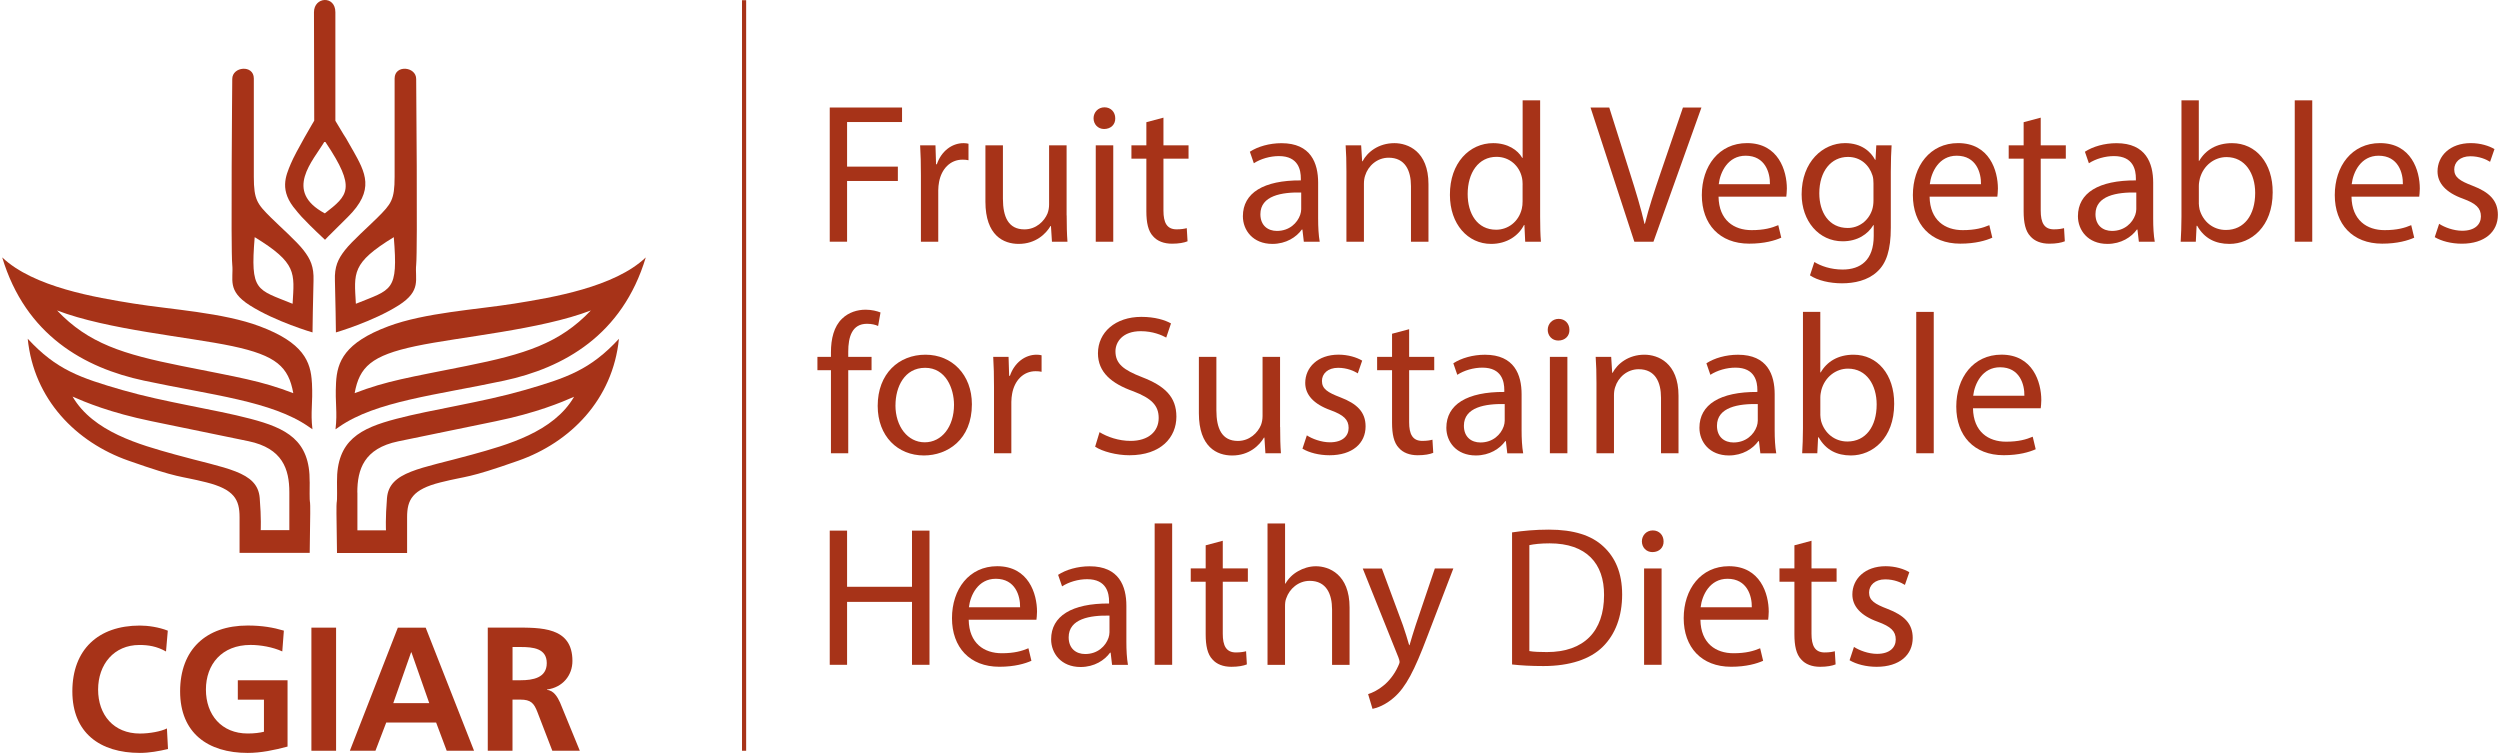 <?xml version="1.0" encoding="UTF-8"?><svg xmlns="http://www.w3.org/2000/svg" id="Layer_1657cbca467b88" viewBox="0 0 601.65 181.51" aria-hidden="true" width="601px" height="181px"><defs><linearGradient class="cerosgradient" data-cerosgradient="true" id="CerosGradient_id720e30327" gradientUnits="userSpaceOnUse" x1="50%" y1="100%" x2="50%" y2="0%"><stop offset="0%" stop-color="#d1d1d1"/><stop offset="100%" stop-color="#d1d1d1"/></linearGradient><linearGradient/><style>.cls-1-657cbca467b88{fill:#a73318;stroke-width:0px;}</style></defs><path class="cls-1-657cbca467b88" d="M72.64,60.3c-1.69-2.18-5.74-5.75-7.86-7.86-3.27-3.26-4.11-4.23-4.11-9.8v-23.72c0-3.39-5.2-2.9-5.2.12,0,0-.37,41.26,0,44.77.36,3.51-1.38,6.24,4.23,9.8,6.21,3.94,15.12,6.53,15.12,6.53,0,0,.12-9.08.24-12.46.12-3.38-.73-5.2-2.42-7.38M70.02,73.2s-.01.03-.01.03c-8.69-3.54-10.22-2.85-9.13-16.06,10.27,6.29,9.56,8.6,9.14,16.03"/><path class="cls-1-657cbca467b88" d="M80.22,67.68c.12,3.39.24,12.46.24,12.46,0,0,8.92-2.6,15.12-6.53,5.61-3.56,3.87-6.29,4.23-9.8.36-3.51,0-44.77,0-44.77,0-3.02-5.2-3.51-5.2-.12v23.72c0,5.57-.84,6.53-4.11,9.8-2.12,2.12-6.17,5.69-7.86,7.86-1.7,2.18-2.55,3.99-2.42,7.38M94.41,57.16c1.09,13.21-.44,12.53-9.13,16.07,0,0-.01-.01-.01-.03-.41-7.43-1.13-9.74,9.15-16.03"/><path class="cls-1-657cbca467b88" d="M84.52,36.18c-3.04-5.41,0,0-4.19-7.06V2.95c0-4.1-5.16-3.77-5.16,0l.06,26.14s-4.41,7.42-5.64,10.37c-1.23,2.96-2.88,6.5,1.29,11.26.32.36.84,1.37,6.95,7.09,0,0,.13-.14.13-.14,0,0-.04-.03,5.34-5.33,6.65-6.56,4.26-10.75,1.23-16.16M77.79,51.44c-10.02-5.36-2.85-12.63,0-17.44l.25.4c7.36,11.02,5.37,12.68-.25,17.04"/><path class="cls-1-657cbca467b88" d="M74.67,92.28c-.25-5.14-2.07-9.68-12.58-13.62-8.83-3.31-21.33-4.03-30.4-5.48-9.08-1.46-24.14-3.94-31.68-11.13,5.65,18.78,19.8,26.64,34.17,29.71,16.27,3.48,30.86,4.94,39.72,11.11l.9.62c-.5-4.34.14-6.08-.12-11.22M70.17,94.78c-7.78-2.99-12.97-3.76-26.98-6.57-14.02-2.82-22.39-5.39-29.96-13.37,12.16,4.67,31.66,6.36,42.28,8.61,10.63,2.26,13.53,5.01,14.67,11.32h0Z"/><path class="cls-1-657cbca467b88" d="M80.36,103.5l.9-.62c8.87-6.17,23.46-7.63,39.73-11.11,14.36-3.08,28.52-10.94,34.17-29.71-7.53,7.19-22.61,9.67-31.68,11.13-9.08,1.45-21.57,2.17-30.4,5.48-10.51,3.94-12.33,8.48-12.59,13.62-.26,5.14.38,6.88-.13,11.22M84.98,94.77c1.14-6.31,4.03-9.06,14.67-11.32,10.63-2.25,30.12-3.94,42.28-8.61-7.57,7.97-15.95,10.55-29.96,13.37-14.02,2.82-19.21,3.59-26.99,6.57h0Z"/><path class="cls-1-657cbca467b88" d="M74.13,116.16c.12-10.1-5.67-12.94-14.3-15.21-8.62-2.27-20.64-3.97-30.86-6.92-10.21-2.96-15.89-4.88-22.81-12.37,1.47,14.64,11.69,24.97,24.28,29.39,12.6,4.43,11.92,3.52,18.73,5.22,6.81,1.7,8.06,4.2,8.06,8.4v8.62h16.91c.34-19.51-.11-7.03,0-17.13M69.22,127.81h-6.89s.16-2.85-.24-7.76c-.54-6.48-8.08-7.04-20.5-10.5-8.52-2.37-19.64-5.43-24.62-13.94,3.02,1.33,9.08,3.88,18.97,5.92,9.41,1.93,14.78,3.03,23.44,4.83,8.24,1.72,9.85,6.76,9.85,12.32v9.12Z"/><path class="cls-1-657cbca467b88" d="M80.71,133.32h16.91v-8.63c0-4.2,1.25-6.69,8.06-8.4,6.81-1.7,6.13-.79,18.73-5.22,12.59-4.42,22.81-14.75,24.28-29.39-6.92,7.49-12.6,9.42-22.81,12.37-10.21,2.95-22.24,4.65-30.86,6.92-8.63,2.27-14.41,5.11-14.3,15.21.12,10.09-.34-2.39,0,17.13M85.62,118.72c0-5.56,1.61-10.61,9.85-12.32,8.66-1.8,14.03-2.9,23.44-4.83,9.89-2.03,15.95-4.59,18.97-5.92-4.97,8.53-16.09,11.59-24.62,13.95-12.41,3.45-19.96,4.02-20.49,10.49-.4,4.91-.24,7.76-.24,7.76h-6.89v-9.12Z"/><path class="cls-1-657cbca467b88" d="M39.98,180.57c-2.17.51-4.51.94-6.77.94-9.61,0-16.29-4.81-16.29-14.84s6.21-15.86,16.29-15.86c1.96,0,4.56.38,6.72,1.23l-.43,5.02c-2.25-1.27-4.3-1.57-6.42-1.57-6.13,0-9.95,4.67-9.95,10.76s3.74,10.59,10.08,10.59c2.34,0,5.11-.51,6.51-1.23l.26,4.97Z"/><path class="cls-1-657cbca467b88" d="M67.54,157.05c-2.29-1.06-5.27-1.57-7.66-1.57-6.93,0-10.76,4.68-10.76,10.76s3.75,10.59,10.08,10.59c1.61,0,2.89-.17,3.91-.42v-7.74h-6.3v-4.68h11.99v15.99c-3.15.85-6.42,1.53-9.61,1.53-9.61,0-16.29-4.81-16.29-14.84s6.21-15.87,16.29-15.87c3.45,0,6.16.47,8.72,1.23l-.38,5.02Z"/><rect class="cls-1-657cbca467b88" x="74.55" y="151.31" width="5.95" height="29.68"/><path class="cls-1-657cbca467b88" d="M102.96,169.51h-8.67l4.29-12.24h.09l4.29,12.24ZM83.83,180.99h6.16l2.6-6.8h12.03l2.55,6.8h6.59l-11.66-29.68h-6.71l-11.57,29.68Z"/><path class="cls-1-657cbca467b88" d="M123.04,155.98h1.95c2.98,0,6.3.31,6.3,3.88s-3.36,4.13-6.3,4.13h-1.95v-8ZM117.08,180.99h5.95v-12.33h1.91c2.51,0,3.28.85,4.12,3.06l3.57,9.27h6.63l-4.76-11.61c-.6-1.32-1.53-2.94-3.15-3.06v-.09c3.78-.51,6.13-3.4,6.13-6.89,0-8.25-7.61-8.04-13.99-8.04h-6.42v29.68Z"/><rect class="cls-1-657cbca467b88" x="178.36" y=".05" width="1" height="180.94"/><path class="cls-1-657cbca467b88" d="M199.51,25.92h17.43v3.5h-13.25v10.75h12.24v3.46h-12.24v14.64h-4.18V25.92Z"/><path class="cls-1-657cbca467b88" d="M221.49,42.29c0-2.74-.05-5.09-.19-7.25h3.7l.14,4.56h.19c1.06-3.12,3.6-5.09,6.43-5.09.48,0,.82.05,1.2.14v3.98c-.43-.1-.86-.14-1.44-.14-2.98,0-5.09,2.26-5.66,5.42-.1.58-.19,1.25-.19,1.97v12.39h-4.18v-15.99Z"/><path class="cls-1-657cbca467b88" d="M256.63,51.93c0,2.4.05,4.51.19,6.34h-3.74l-.24-3.79h-.1c-1.1,1.87-3.55,4.32-7.68,4.32-3.65,0-8.02-2.02-8.02-10.18v-13.58h4.22v12.87c0,4.42,1.34,7.39,5.18,7.39,2.83,0,4.8-1.97,5.57-3.84.24-.62.38-1.39.38-2.16v-14.26h4.22v16.9Z"/><path class="cls-1-657cbca467b88" d="M268.34,28.51c.05,1.44-1.01,2.59-2.69,2.59-1.49,0-2.54-1.15-2.54-2.59s1.1-2.64,2.64-2.64,2.59,1.15,2.59,2.64ZM263.64,58.27v-23.23h4.22v23.23h-4.22Z"/><path class="cls-1-657cbca467b88" d="M279.96,28.36v6.67h6.05v3.22h-6.05v12.53c0,2.88.82,4.51,3.17,4.51,1.1,0,1.92-.14,2.45-.29l.19,3.17c-.82.34-2.11.58-3.74.58-1.97,0-3.55-.62-4.56-1.78-1.2-1.25-1.63-3.31-1.63-6.05v-12.67h-3.6v-3.22h3.6v-5.57l4.13-1.1Z"/><path class="cls-1-657cbca467b88" d="M313.8,58.27l-.34-2.93h-.14c-1.3,1.82-3.79,3.46-7.1,3.46-4.71,0-7.11-3.31-7.11-6.67,0-5.62,4.99-8.69,13.97-8.64v-.48c0-1.92-.53-5.38-5.28-5.38-2.16,0-4.42.67-6.05,1.73l-.96-2.78c1.92-1.25,4.7-2.06,7.63-2.06,7.1,0,8.83,4.85,8.83,9.5v8.69c0,2.02.1,3.98.38,5.57h-3.84ZM313.17,46.41c-4.61-.1-9.84.72-9.84,5.23,0,2.74,1.82,4.03,3.98,4.03,3.02,0,4.94-1.92,5.62-3.89.14-.43.24-.91.24-1.34v-4.03Z"/><path class="cls-1-657cbca467b88" d="M324.07,41.33c0-2.4-.05-4.37-.19-6.29h3.74l.24,3.84h.1c1.15-2.21,3.84-4.37,7.68-4.37,3.22,0,8.21,1.92,8.21,9.89v13.87h-4.22v-13.39c0-3.74-1.39-6.86-5.38-6.86-2.79,0-4.95,1.97-5.67,4.32-.19.53-.29,1.25-.29,1.97v13.97h-4.22v-16.95Z"/><path class="cls-1-657cbca467b88" d="M370.77,24.19v28.08c0,2.06.05,4.42.19,6h-3.79l-.19-4.03h-.1c-1.3,2.59-4.13,4.56-7.92,4.56-5.62,0-9.94-4.75-9.94-11.81-.05-7.73,4.75-12.48,10.42-12.48,3.55,0,5.95,1.68,7.01,3.55h.1v-13.87h4.22ZM366.55,44.49c0-.53-.05-1.25-.19-1.78-.62-2.69-2.93-4.9-6.1-4.9-4.37,0-6.96,3.84-6.96,8.98,0,4.7,2.3,8.59,6.86,8.59,2.83,0,5.42-1.87,6.19-5.04.14-.58.19-1.15.19-1.82v-4.03Z"/><path class="cls-1-657cbca467b88" d="M393.48,58.27l-10.56-32.35h4.51l5.04,15.94c1.39,4.37,2.59,8.3,3.46,12.1h.1c.91-3.74,2.26-7.82,3.7-12.05l5.47-15.99h4.46l-11.57,32.35h-4.61Z"/><path class="cls-1-657cbca467b88" d="M413.78,47.42c.1,5.71,3.74,8.06,7.97,8.06,3.02,0,4.85-.53,6.43-1.2l.72,3.02c-1.49.67-4.03,1.44-7.73,1.44-7.15,0-11.42-4.7-11.42-11.71s4.13-12.53,10.9-12.53c7.58,0,9.6,6.67,9.6,10.95,0,.86-.1,1.54-.14,1.97h-16.32ZM426.17,44.4c.05-2.69-1.1-6.86-5.86-6.86-4.27,0-6.14,3.94-6.48,6.86h12.34Z"/><path class="cls-1-657cbca467b88" d="M455.5,35.04c-.1,1.68-.19,3.55-.19,6.38v13.49c0,5.33-1.06,8.59-3.31,10.61-2.26,2.11-5.52,2.78-8.45,2.78s-5.86-.67-7.73-1.92l1.06-3.22c1.54.96,3.94,1.82,6.82,1.82,4.32,0,7.49-2.26,7.49-8.11v-2.59h-.1c-1.3,2.16-3.79,3.89-7.39,3.89-5.76,0-9.89-4.9-9.89-11.33,0-7.87,5.14-12.34,10.46-12.34,4.03,0,6.24,2.11,7.25,4.03h.1l.19-3.5h3.7ZM451.13,44.21c0-.72-.05-1.34-.24-1.92-.77-2.45-2.83-4.46-5.91-4.46-4.03,0-6.91,3.41-6.91,8.78,0,4.56,2.3,8.35,6.86,8.35,2.59,0,4.94-1.63,5.86-4.32.24-.72.34-1.54.34-2.26v-4.18Z"/><path class="cls-1-657cbca467b88" d="M464.66,47.42c.1,5.71,3.74,8.06,7.97,8.06,3.02,0,4.85-.53,6.43-1.2l.72,3.02c-1.49.67-4.03,1.44-7.73,1.44-7.15,0-11.42-4.7-11.42-11.71s4.13-12.53,10.9-12.53c7.58,0,9.6,6.67,9.6,10.95,0,.86-.1,1.54-.14,1.97h-16.32ZM477.05,44.4c.05-2.69-1.1-6.86-5.86-6.86-4.27,0-6.14,3.94-6.48,6.86h12.34Z"/><path class="cls-1-657cbca467b88" d="M491.45,28.36v6.67h6.05v3.22h-6.05v12.53c0,2.88.82,4.51,3.17,4.51,1.1,0,1.92-.14,2.45-.29l.19,3.17c-.82.34-2.11.58-3.74.58-1.97,0-3.55-.62-4.56-1.78-1.2-1.25-1.63-3.31-1.63-6.05v-12.67h-3.6v-3.22h3.6v-5.57l4.13-1.1Z"/><path class="cls-1-657cbca467b88" d="M515.11,58.27l-.34-2.93h-.14c-1.3,1.82-3.79,3.46-7.1,3.46-4.71,0-7.11-3.31-7.11-6.67,0-5.62,4.99-8.69,13.97-8.64v-.48c0-1.92-.53-5.38-5.28-5.38-2.16,0-4.42.67-6.05,1.73l-.96-2.78c1.92-1.25,4.7-2.06,7.63-2.06,7.1,0,8.83,4.85,8.83,9.5v8.69c0,2.02.1,3.98.38,5.57h-3.84ZM514.49,46.41c-4.61-.1-9.84.72-9.84,5.23,0,2.74,1.82,4.03,3.98,4.03,3.02,0,4.94-1.92,5.62-3.89.14-.43.24-.91.24-1.34v-4.03Z"/><path class="cls-1-657cbca467b88" d="M525.19,58.27c.1-1.58.19-3.94.19-6v-28.08h4.18v14.59h.1c1.49-2.59,4.18-4.27,7.92-4.27,5.76,0,9.84,4.8,9.79,11.86,0,8.3-5.23,12.43-10.42,12.43-3.36,0-6.05-1.3-7.78-4.37h-.14l-.19,3.84h-3.65ZM529.56,48.96c0,.53.1,1.06.19,1.54.82,2.93,3.26,4.94,6.34,4.94,4.42,0,7.06-3.6,7.06-8.93,0-4.66-2.4-8.64-6.91-8.64-2.88,0-5.57,1.97-6.43,5.18-.1.48-.24,1.06-.24,1.73v4.18Z"/><path class="cls-1-657cbca467b88" d="M552.69,24.19h4.22v34.08h-4.22V24.19Z"/><path class="cls-1-657cbca467b88" d="M566.37,47.42c.1,5.71,3.74,8.06,7.97,8.06,3.02,0,4.85-.53,6.43-1.2l.72,3.02c-1.49.67-4.03,1.44-7.73,1.44-7.15,0-11.42-4.7-11.42-11.71s4.13-12.53,10.9-12.53c7.58,0,9.6,6.67,9.6,10.95,0,.86-.1,1.54-.14,1.97h-16.32ZM578.76,44.4c.05-2.69-1.1-6.86-5.86-6.86-4.27,0-6.14,3.94-6.48,6.86h12.34Z"/><path class="cls-1-657cbca467b88" d="M587.49,53.95c1.25.82,3.46,1.68,5.57,1.68,3.07,0,4.51-1.54,4.51-3.46,0-2.02-1.2-3.12-4.32-4.27-4.18-1.49-6.14-3.79-6.14-6.58,0-3.74,3.02-6.82,8.02-6.82,2.35,0,4.42.67,5.71,1.44l-1.06,3.07c-.91-.58-2.59-1.34-4.75-1.34-2.5,0-3.89,1.44-3.89,3.17,0,1.92,1.39,2.78,4.42,3.94,4.03,1.54,6.1,3.55,6.1,7.01,0,4.08-3.17,6.96-8.69,6.96-2.54,0-4.9-.62-6.53-1.58l1.06-3.22Z"/><path class="cls-1-657cbca467b88" d="M199.8,109.27v-20.02h-3.26v-3.22h3.26v-1.1c0-3.26.72-6.24,2.69-8.11,1.58-1.54,3.7-2.16,5.66-2.16,1.49,0,2.78.34,3.6.67l-.58,3.26c-.62-.29-1.49-.53-2.69-.53-3.6,0-4.51,3.17-4.51,6.72v1.25h5.62v3.22h-5.62v20.02h-4.18Z"/><path class="cls-1-657cbca467b88" d="M233.78,97.46c0,8.59-5.95,12.34-11.57,12.34-6.29,0-11.14-4.61-11.14-11.95,0-7.78,5.09-12.34,11.52-12.34s11.19,4.85,11.19,11.95ZM215.35,97.7c0,5.09,2.93,8.93,7.06,8.93s7.06-3.79,7.06-9.03c0-3.94-1.97-8.93-6.96-8.93s-7.15,4.61-7.15,9.03Z"/><path class="cls-1-657cbca467b88" d="M239.11,93.29c0-2.74-.05-5.09-.19-7.25h3.7l.14,4.56h.19c1.06-3.12,3.6-5.09,6.43-5.09.48,0,.82.05,1.2.14v3.98c-.43-.1-.86-.14-1.44-.14-2.98,0-5.09,2.26-5.66,5.43-.1.58-.19,1.25-.19,1.97v12.38h-4.18v-15.99Z"/><path class="cls-1-657cbca467b88" d="M264.55,104.18c1.87,1.15,4.61,2.11,7.49,2.11,4.27,0,6.77-2.26,6.77-5.52,0-3.02-1.73-4.75-6.1-6.43-5.28-1.87-8.54-4.61-8.54-9.17,0-5.04,4.18-8.78,10.46-8.78,3.31,0,5.71.77,7.15,1.58l-1.15,3.41c-1.06-.58-3.22-1.54-6.14-1.54-4.42,0-6.1,2.64-6.1,4.85,0,3.02,1.97,4.51,6.43,6.24,5.47,2.11,8.26,4.75,8.26,9.51,0,4.99-3.7,9.31-11.33,9.31-3.12,0-6.53-.91-8.26-2.06l1.06-3.5Z"/><path class="cls-1-657cbca467b88" d="M308.09,102.94c0,2.4.05,4.51.19,6.34h-3.74l-.24-3.79h-.1c-1.1,1.87-3.55,4.32-7.68,4.32-3.65,0-8.02-2.02-8.02-10.18v-13.59h4.22v12.87c0,4.42,1.34,7.39,5.18,7.39,2.83,0,4.8-1.97,5.57-3.84.24-.62.38-1.39.38-2.16v-14.26h4.22v16.9Z"/><path class="cls-1-657cbca467b88" d="M314.52,104.95c1.25.82,3.46,1.68,5.57,1.68,3.07,0,4.51-1.54,4.51-3.46,0-2.02-1.2-3.12-4.32-4.27-4.18-1.49-6.14-3.79-6.14-6.58,0-3.74,3.02-6.82,8.02-6.82,2.35,0,4.42.67,5.71,1.44l-1.06,3.07c-.91-.58-2.59-1.34-4.75-1.34-2.5,0-3.89,1.44-3.89,3.17,0,1.92,1.39,2.78,4.42,3.94,4.03,1.54,6.1,3.55,6.1,7.01,0,4.08-3.17,6.96-8.69,6.96-2.54,0-4.9-.62-6.53-1.58l1.06-3.22Z"/><path class="cls-1-657cbca467b88" d="M339.19,79.36v6.67h6.05v3.22h-6.05v12.53c0,2.88.82,4.51,3.17,4.51,1.1,0,1.92-.14,2.45-.29l.19,3.17c-.82.34-2.11.58-3.74.58-1.97,0-3.55-.62-4.56-1.78-1.2-1.25-1.63-3.31-1.63-6.05v-12.67h-3.6v-3.22h3.6v-5.57l4.13-1.1Z"/><path class="cls-1-657cbca467b88" d="M362.85,109.27l-.34-2.93h-.14c-1.3,1.82-3.79,3.46-7.1,3.46-4.71,0-7.11-3.31-7.11-6.67,0-5.62,4.99-8.69,13.97-8.64v-.48c0-1.92-.53-5.38-5.28-5.38-2.16,0-4.42.67-6.05,1.73l-.96-2.78c1.92-1.25,4.7-2.06,7.63-2.06,7.1,0,8.83,4.85,8.83,9.51v8.69c0,2.02.1,3.98.38,5.57h-3.84ZM362.23,97.41c-4.61-.1-9.84.72-9.84,5.23,0,2.74,1.82,4.03,3.98,4.03,3.02,0,4.94-1.92,5.62-3.89.14-.43.24-.91.24-1.34v-4.03Z"/><path class="cls-1-657cbca467b88" d="M377.83,79.51c.05,1.44-1.01,2.59-2.69,2.59-1.49,0-2.54-1.15-2.54-2.59s1.1-2.64,2.64-2.64,2.59,1.15,2.59,2.64ZM373.12,109.27v-23.23h4.22v23.23h-4.22Z"/><path class="cls-1-657cbca467b88" d="M384.35,92.33c0-2.4-.05-4.37-.19-6.29h3.74l.24,3.84h.1c1.15-2.21,3.84-4.37,7.68-4.37,3.22,0,8.21,1.92,8.21,9.89v13.87h-4.22v-13.39c0-3.75-1.39-6.87-5.38-6.87-2.79,0-4.95,1.97-5.67,4.32-.19.53-.29,1.25-.29,1.97v13.97h-4.22v-16.95Z"/><path class="cls-1-657cbca467b88" d="M423.86,109.27l-.34-2.93h-.14c-1.3,1.82-3.79,3.46-7.1,3.46-4.71,0-7.11-3.31-7.11-6.67,0-5.62,4.99-8.69,13.97-8.64v-.48c0-1.92-.53-5.38-5.28-5.38-2.16,0-4.42.67-6.05,1.73l-.96-2.78c1.92-1.25,4.7-2.06,7.63-2.06,7.1,0,8.83,4.85,8.83,9.51v8.69c0,2.02.1,3.98.38,5.57h-3.84ZM423.24,97.41c-4.61-.1-9.84.72-9.84,5.23,0,2.74,1.82,4.03,3.98,4.03,3.02,0,4.94-1.92,5.62-3.89.14-.43.24-.91.24-1.34v-4.03Z"/><path class="cls-1-657cbca467b88" d="M433.94,109.27c.1-1.58.19-3.94.19-6v-28.08h4.18v14.59h.1c1.49-2.59,4.18-4.27,7.92-4.27,5.76,0,9.84,4.8,9.79,11.86,0,8.3-5.23,12.43-10.42,12.43-3.36,0-6.05-1.3-7.78-4.37h-.14l-.19,3.84h-3.65ZM438.31,99.96c0,.53.1,1.06.19,1.54.82,2.93,3.26,4.94,6.34,4.94,4.42,0,7.06-3.6,7.06-8.93,0-4.66-2.4-8.64-6.91-8.64-2.88,0-5.57,1.97-6.43,5.19-.1.48-.24,1.06-.24,1.73v4.18Z"/><path class="cls-1-657cbca467b88" d="M461.44,75.19h4.22v34.08h-4.22v-34.08Z"/><path class="cls-1-657cbca467b88" d="M475.12,98.42c.1,5.71,3.74,8.06,7.97,8.06,3.02,0,4.85-.53,6.43-1.2l.72,3.02c-1.49.67-4.03,1.44-7.73,1.44-7.15,0-11.42-4.7-11.42-11.71s4.13-12.53,10.9-12.53c7.58,0,9.6,6.67,9.6,10.95,0,.86-.1,1.54-.14,1.97h-16.32ZM487.51,95.4c.05-2.69-1.1-6.86-5.86-6.86-4.27,0-6.14,3.94-6.48,6.86h12.34Z"/><path class="cls-1-657cbca467b88" d="M203.69,127.92v13.54h15.65v-13.54h4.22v32.35h-4.22v-15.17h-15.65v15.17h-4.18v-32.35h4.18Z"/><path class="cls-1-657cbca467b88" d="M233.01,149.42c.1,5.71,3.74,8.06,7.97,8.06,3.02,0,4.85-.53,6.43-1.2l.72,3.02c-1.49.67-4.03,1.44-7.73,1.44-7.15,0-11.42-4.71-11.42-11.71s4.13-12.53,10.9-12.53c7.58,0,9.6,6.67,9.6,10.94,0,.86-.1,1.54-.14,1.97h-16.32ZM245.4,146.4c.05-2.69-1.1-6.87-5.86-6.87-4.27,0-6.14,3.94-6.48,6.87h12.34Z"/><path class="cls-1-657cbca467b88" d="M267.57,160.27l-.34-2.93h-.14c-1.3,1.82-3.79,3.46-7.1,3.46-4.71,0-7.11-3.31-7.11-6.67,0-5.62,4.99-8.69,13.97-8.64v-.48c0-1.92-.53-5.38-5.28-5.38-2.16,0-4.42.67-6.05,1.73l-.96-2.78c1.92-1.25,4.7-2.06,7.63-2.06,7.1,0,8.83,4.85,8.83,9.5v8.69c0,2.02.1,3.98.38,5.57h-3.84ZM266.95,148.41c-4.61-.1-9.84.72-9.84,5.23,0,2.74,1.82,4.03,3.98,4.03,3.02,0,4.94-1.92,5.62-3.89.14-.43.24-.91.24-1.34v-4.03Z"/><path class="cls-1-657cbca467b88" d="M277.84,126.19h4.22v34.08h-4.22v-34.08Z"/><path class="cls-1-657cbca467b88" d="M294.26,130.36v6.67h6.05v3.22h-6.05v12.53c0,2.88.82,4.51,3.17,4.51,1.1,0,1.92-.14,2.45-.29l.19,3.17c-.82.34-2.11.58-3.74.58-1.97,0-3.55-.62-4.56-1.78-1.2-1.25-1.63-3.31-1.63-6.05v-12.67h-3.6v-3.22h3.6v-5.57l4.13-1.1Z"/><path class="cls-1-657cbca467b88" d="M305.06,126.19h4.22v14.5h.1c.67-1.2,1.73-2.26,3.02-2.98,1.25-.72,2.74-1.2,4.32-1.2,3.12,0,8.11,1.92,8.11,9.94v13.83h-4.22v-13.34c0-3.75-1.39-6.91-5.38-6.91-2.74,0-4.9,1.92-5.67,4.22-.24.58-.29,1.2-.29,2.02v14.02h-4.22v-34.08Z"/><path class="cls-1-657cbca467b88" d="M332.61,137.04l5.09,13.73c.53,1.54,1.1,3.36,1.49,4.75h.1c.43-1.39.91-3.17,1.49-4.85l4.61-13.63h4.46l-6.34,16.56c-3.02,7.97-5.09,12.05-7.97,14.55-2.06,1.82-4.13,2.54-5.18,2.74l-1.06-3.55c1.06-.34,2.45-1.01,3.7-2.06,1.15-.91,2.59-2.54,3.55-4.7.19-.43.34-.77.34-1.01s-.1-.58-.29-1.1l-8.59-21.41h4.61Z"/><path class="cls-1-657cbca467b88" d="M364,128.35c2.54-.38,5.57-.67,8.88-.67,6,0,10.27,1.39,13.1,4.03,2.88,2.64,4.56,6.38,4.56,11.62s-1.63,9.6-4.66,12.58c-3.02,3.02-8.02,4.66-14.3,4.66-2.98,0-5.47-.14-7.58-.38v-31.83ZM368.18,156.96c1.06.19,2.59.24,4.22.24,8.93,0,13.78-4.99,13.78-13.73.05-7.63-4.27-12.48-13.11-12.48-2.16,0-3.79.19-4.9.43v25.54Z"/><path class="cls-1-657cbca467b88" d="M400.53,130.51c.05,1.44-1.01,2.59-2.69,2.59-1.49,0-2.54-1.15-2.54-2.59s1.1-2.64,2.64-2.64,2.59,1.15,2.59,2.64ZM395.83,160.27v-23.23h4.22v23.23h-4.22Z"/><path class="cls-1-657cbca467b88" d="M409.41,149.42c.1,5.71,3.74,8.06,7.97,8.06,3.02,0,4.85-.53,6.43-1.2l.72,3.02c-1.49.67-4.03,1.44-7.73,1.44-7.15,0-11.42-4.71-11.42-11.71s4.13-12.53,10.9-12.53c7.58,0,9.6,6.67,9.6,10.94,0,.86-.1,1.54-.14,1.97h-16.32ZM421.8,146.4c.05-2.69-1.1-6.87-5.86-6.87-4.27,0-6.14,3.94-6.48,6.87h12.34Z"/><path class="cls-1-657cbca467b88" d="M436.19,130.36v6.67h6.05v3.22h-6.05v12.53c0,2.88.82,4.51,3.17,4.51,1.1,0,1.92-.14,2.45-.29l.19,3.17c-.82.34-2.11.58-3.74.58-1.97,0-3.55-.62-4.56-1.78-1.2-1.25-1.63-3.31-1.63-6.05v-12.67h-3.6v-3.22h3.6v-5.57l4.13-1.1Z"/><path class="cls-1-657cbca467b88" d="M446.42,155.95c1.25.82,3.46,1.68,5.57,1.68,3.07,0,4.51-1.54,4.51-3.46,0-2.02-1.2-3.12-4.32-4.27-4.18-1.49-6.14-3.79-6.14-6.58,0-3.74,3.02-6.82,8.02-6.82,2.35,0,4.42.67,5.71,1.44l-1.06,3.07c-.91-.58-2.59-1.34-4.75-1.34-2.5,0-3.89,1.44-3.89,3.17,0,1.92,1.39,2.78,4.42,3.94,4.03,1.54,6.1,3.55,6.1,7.01,0,4.08-3.17,6.96-8.69,6.96-2.54,0-4.9-.62-6.53-1.58l1.06-3.22Z"/></svg>